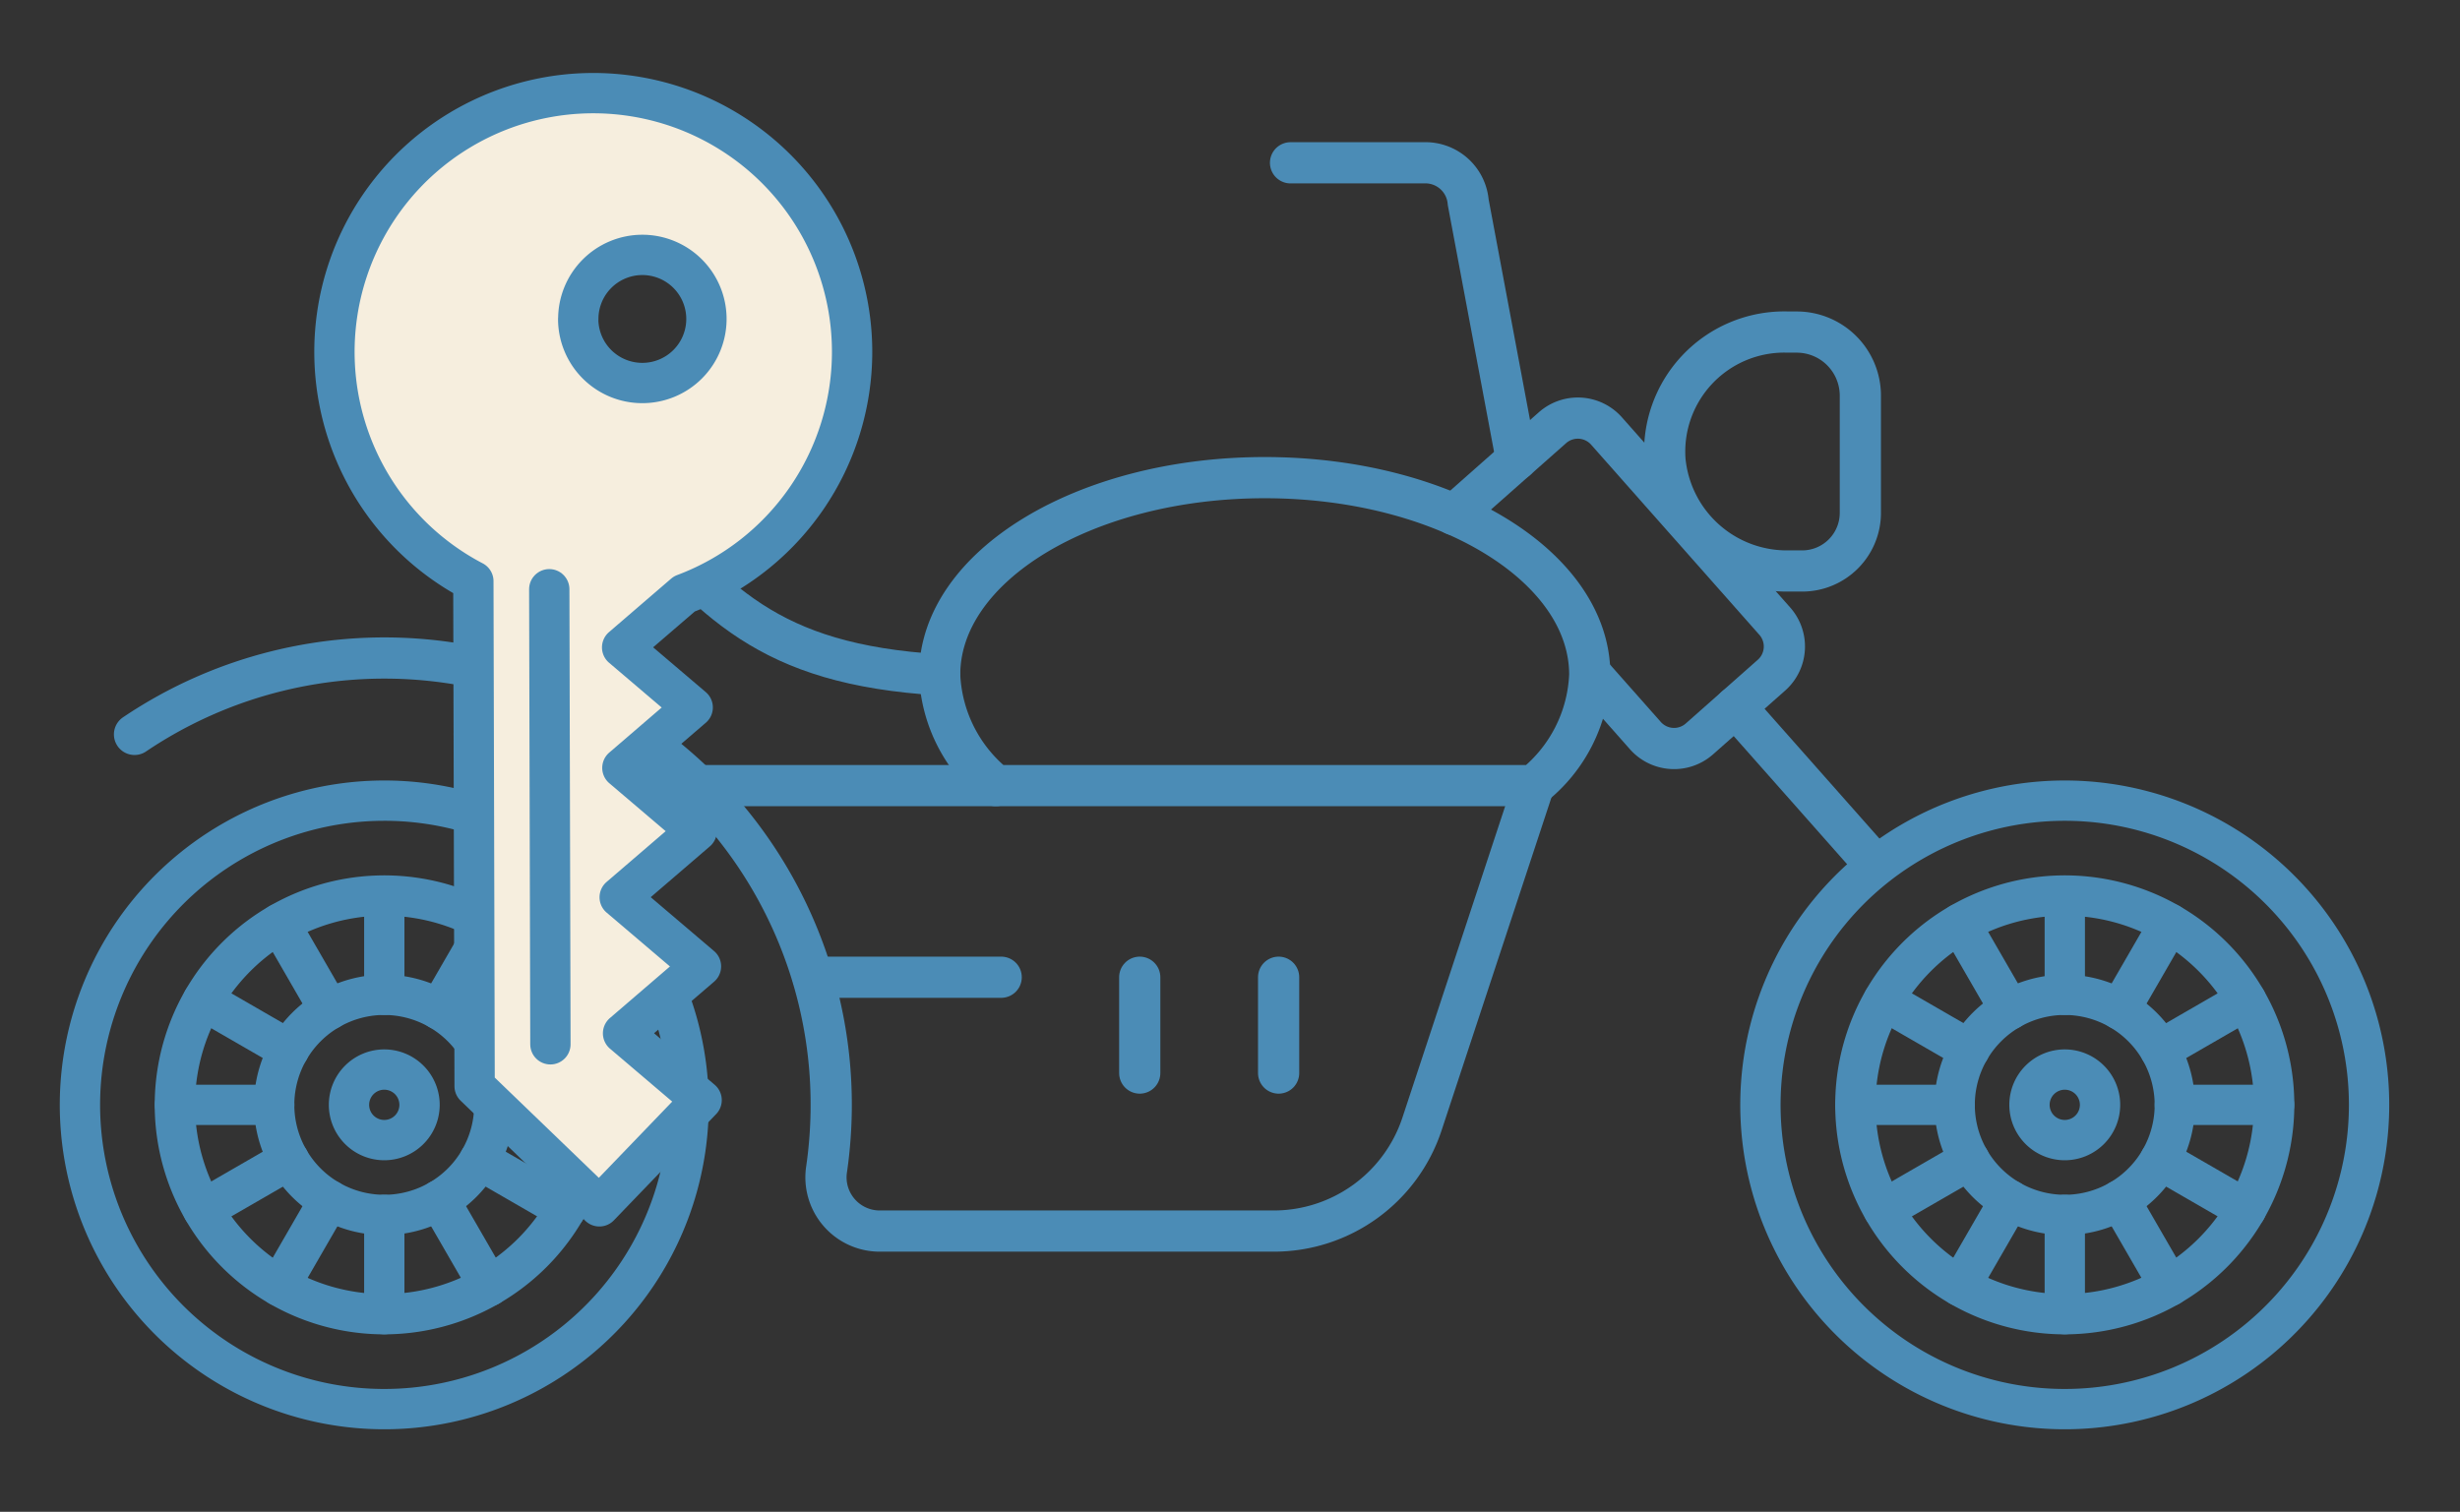<svg xmlns="http://www.w3.org/2000/svg" xmlns:xlink="http://www.w3.org/1999/xlink" width="146.441" height="90.021" viewBox="0 0 146.441 90.021">
  <rect x="0" y="0" width="146.441" height="90.021" fill="#333333" stroke="none"/>
  <defs>
    <clipPath id="clip-アートボード_25">
      <rect width="146.441" height="90.022"/>
    </clipPath>
  </defs>
  <g id="アートボード_25" data-name="アートボード – 25" clip-path="url(#clip-アートボード_25)">
    <g id="グループ_42790" data-name="グループ 42790" transform="translate(-13236.479 -8195.728)">
      <g id="グループ_42786" data-name="グループ 42786" transform="translate(13240.039 8200.078)">
        <path id="パス_868309" data-name="パス 868309" d="M113.2,17.009a7.124,7.124,0,0,0-7.1,7.6,7.286,7.286,0,0,0,7.352,6.63h.818a3.463,3.463,0,0,0,3.464-3.463V20.8a3.788,3.788,0,0,0-3.788-3.787Z" transform="translate(-10.549 -1.59)" fill="none" stroke="#4b8cb6" stroke-linecap="round" stroke-linejoin="round" stroke-width="2.453"/>
        <path id="パス_868310" data-name="パス 868310" d="M4.811,43.139A26.6,26.6,0,0,1,46.2,63.057a26.9,26.9,0,0,1-.187,5.95,3.2,3.2,0,0,0,3.137,3.707H72.633a9.29,9.29,0,0,0,8.822-6.381L88.1,46.188" transform="translate(-0.363 -3.76)" fill="none" stroke="#4b8cb6" stroke-linecap="round" stroke-linejoin="round" stroke-width="2.453"/>
        <line id="線_89" data-name="線 89" y2="5.706" transform="translate(64.287 53.839)" fill="#fff" stroke="#4b8cb6" stroke-width="1"/>
        <line id="線_90" data-name="線 90" y2="5.706" transform="translate(64.287 53.839)" fill="none" stroke="#4b8cb6" stroke-linecap="round" stroke-linejoin="round" stroke-width="2.453"/>
        <line id="線_91" data-name="線 91" y2="5.706" transform="translate(72.555 53.839)" fill="#fff" stroke="#4b8cb6" stroke-width="1"/>
        <line id="線_92" data-name="線 92" y2="5.706" transform="translate(72.555 53.839)" fill="none" stroke="#4b8cb6" stroke-linecap="round" stroke-linejoin="round" stroke-width="2.453"/>
        <line id="線_93" data-name="線 93" x2="11.192" transform="translate(44.847 53.839)" fill="#fff" stroke="#4b8cb6" stroke-width="1"/>
        <line id="線_94" data-name="線 94" x2="11.192" transform="translate(44.847 53.839)" fill="none" stroke="#4b8cb6" stroke-linecap="round" stroke-linejoin="round" stroke-width="2.453"/>
        <line id="線_95" data-name="線 95" x2="17.806" transform="translate(37.917 42.428)" fill="#fff" stroke="#4b8cb6" stroke-width="1"/>
        <line id="線_96" data-name="線 96" x2="17.806" transform="translate(37.917 42.428)" fill="none" stroke="#4b8cb6" stroke-linecap="round" stroke-linejoin="round" stroke-width="2.453"/>
        <path id="パス_868311" data-name="パス 868311" d="M94.773,23.476,91.9,8.154a2.556,2.556,0,0,0-2.643-2.347H81.324" transform="translate(-8.059 -0.463)" fill="none" stroke="#4b8cb6" stroke-linecap="round" stroke-linejoin="round" stroke-width="2.453"/>
        <line id="線_97" data-name="線 97" x1="8.227" y1="9.299" transform="translate(99.753 37.75)" fill="none" stroke="#4b8cb6" stroke-linecap="round" stroke-linejoin="round" stroke-width="2.453"/>
        <path id="パス_868312" data-name="パス 868312" d="M92.153,28.457l5.853-5.177a2.28,2.28,0,0,1,3.219.2L111.239,34.8a2.28,2.28,0,0,1-.2,3.219l-4.287,3.793a2.28,2.28,0,0,1-3.219-.2l-3.249-3.672" transform="translate(-9.148 -2.163)" fill="none" stroke="#4b8cb6" stroke-linecap="round" stroke-linejoin="round" stroke-width="2.453"/>
        <path id="パス_868313" data-name="パス 868313" d="M61.445,44.988H93.456a8.909,8.909,0,0,0,3.344-6.6c0-6.482-8.663-11.737-19.349-11.737S58.1,31.91,58.1,38.393A8.913,8.913,0,0,0,61.445,44.988Z" transform="translate(-5.723 -2.56)" fill="none" stroke="#4b8cb6" stroke-linecap="round" stroke-linejoin="round" stroke-width="2.453"/>
        <path id="パス_868314" data-name="パス 868314" d="M31.166,39.058s0-7.858,5.544-10.792C42,34.123,45.034,37.934,55.393,38.554" transform="translate(-3.014 -2.722)" fill="none" stroke="#4b8cb6" stroke-linecap="round" stroke-linejoin="round" stroke-width="2.453"/>
        <line id="線_98" data-name="線 98" y2="5.909" transform="translate(119.355 48.978)" fill="none" stroke="#4b8cb6" stroke-linecap="round" stroke-linejoin="round" stroke-width="2.4"/>
        <line id="線_99" data-name="線 99" x2="2.955" y2="5.119" transform="translate(113.124 50.647)" fill="none" stroke="#4b8cb6" stroke-linecap="round" stroke-linejoin="round" stroke-width="2.4"/>
        <line id="線_100" data-name="線 100" x2="5.118" y2="2.955" transform="translate(108.563 55.208)" fill="none" stroke="#4b8cb6" stroke-linecap="round" stroke-linejoin="round" stroke-width="2.4"/>
        <line id="線_101" data-name="線 101" x2="5.909" transform="translate(106.893 61.439)" fill="none" stroke="#4b8cb6" stroke-linecap="round" stroke-linejoin="round" stroke-width="2.4"/>
        <line id="線_102" data-name="線 102" y1="2.955" x2="5.119" transform="translate(108.563 64.714)" fill="none" stroke="#4b8cb6" stroke-linecap="round" stroke-linejoin="round" stroke-width="2.4"/>
        <line id="線_103" data-name="線 103" y1="5.119" x2="2.955" transform="translate(113.124 67.113)" fill="none" stroke="#4b8cb6" stroke-linecap="round" stroke-linejoin="round" stroke-width="2.4"/>
        <line id="線_104" data-name="線 104" y1="5.909" transform="translate(119.355 67.991)" fill="none" stroke="#4b8cb6" stroke-linecap="round" stroke-linejoin="round" stroke-width="2.4"/>
        <line id="線_105" data-name="線 105" x1="2.956" y1="5.119" transform="translate(122.63 67.113)" fill="none" stroke="#4b8cb6" stroke-linecap="round" stroke-linejoin="round" stroke-width="2.4"/>
        <line id="線_106" data-name="線 106" x1="5.119" y1="2.955" transform="translate(125.028 64.714)" fill="none" stroke="#4b8cb6" stroke-linecap="round" stroke-linejoin="round" stroke-width="2.4"/>
        <line id="線_107" data-name="線 107" x1="5.909" transform="translate(125.906 61.439)" fill="none" stroke="#4b8cb6" stroke-linecap="round" stroke-linejoin="round" stroke-width="2.4"/>
        <line id="線_108" data-name="線 108" x1="5.119" y2="2.956" transform="translate(125.028 55.208)" fill="none" stroke="#4b8cb6" stroke-linecap="round" stroke-linejoin="round" stroke-width="2.4"/>
        <line id="線_109" data-name="線 109" x1="2.956" y2="5.119" transform="translate(122.63 50.647)" fill="none" stroke="#4b8cb6" stroke-linecap="round" stroke-linejoin="round" stroke-width="2.4"/>
        <path id="パス_868315" data-name="パス 868315" d="M130.54,48.034a18.116,18.116,0,1,0,18.115,18.115A18.115,18.115,0,0,0,130.54,48.034Zm0,30.58a12.465,12.465,0,1,1,12.465-12.465A12.479,12.479,0,0,1,130.54,78.614Z" transform="translate(-11.187 -4.71)" fill="none" stroke="#4b8cb6" stroke-linecap="round" stroke-linejoin="round" stroke-width="2.4"/>
        <path id="パス_868316" data-name="パス 868316" d="M131.833,60.889a6.553,6.553,0,1,0,6.552,6.553A6.56,6.56,0,0,0,131.833,60.889Zm0,8.651a2.1,2.1,0,1,1,2.1-2.1A2.1,2.1,0,0,1,131.833,69.54Z" transform="translate(-12.48 -6.003)" fill="none" stroke="#4b8cb6" stroke-linecap="round" stroke-linejoin="round" stroke-width="2.4"/>
        <line id="線_110" data-name="線 110" y2="5.909" transform="translate(19.316 48.978)" fill="none" stroke="#4b8cb6" stroke-linecap="round" stroke-linejoin="round" stroke-width="2.4"/>
        <line id="線_111" data-name="線 111" x2="2.955" y2="5.119" transform="translate(13.085 50.647)" fill="none" stroke="#4b8cb6" stroke-linecap="round" stroke-linejoin="round" stroke-width="2.4"/>
        <line id="線_112" data-name="線 112" x2="5.118" y2="2.955" transform="translate(8.524 55.208)" fill="none" stroke="#4b8cb6" stroke-linecap="round" stroke-linejoin="round" stroke-width="2.4"/>
        <line id="線_113" data-name="線 113" x2="5.909" transform="translate(6.854 61.439)" fill="none" stroke="#4b8cb6" stroke-linecap="round" stroke-linejoin="round" stroke-width="2.4"/>
        <line id="線_114" data-name="線 114" y1="2.955" x2="5.119" transform="translate(8.524 64.714)" fill="none" stroke="#4b8cb6" stroke-linecap="round" stroke-linejoin="round" stroke-width="2.4"/>
        <line id="線_115" data-name="線 115" y1="5.119" x2="2.955" transform="translate(13.085 67.113)" fill="none" stroke="#4b8cb6" stroke-linecap="round" stroke-linejoin="round" stroke-width="2.4"/>
        <line id="線_116" data-name="線 116" y1="5.909" transform="translate(19.316 67.991)" fill="none" stroke="#4b8cb6" stroke-linecap="round" stroke-linejoin="round" stroke-width="2.4"/>
        <line id="線_117" data-name="線 117" x1="2.956" y1="5.119" transform="translate(22.591 67.113)" fill="none" stroke="#4b8cb6" stroke-linecap="round" stroke-linejoin="round" stroke-width="2.4"/>
        <line id="線_118" data-name="線 118" x1="5.119" y1="2.955" transform="translate(24.989 64.714)" fill="none" stroke="#4b8cb6" stroke-linecap="round" stroke-linejoin="round" stroke-width="2.4"/>
        <line id="線_119" data-name="線 119" x1="5.909" transform="translate(25.868 61.439)" fill="none" stroke="#4b8cb6" stroke-linecap="round" stroke-linejoin="round" stroke-width="2.4"/>
        <line id="線_120" data-name="線 120" x1="5.119" y2="2.956" transform="translate(24.989 55.208)" fill="none" stroke="#4b8cb6" stroke-linecap="round" stroke-linejoin="round" stroke-width="2.4"/>
        <line id="線_121" data-name="線 121" x1="2.956" y2="5.119" transform="translate(22.591 50.647)" fill="none" stroke="#4b8cb6" stroke-linecap="round" stroke-linejoin="round" stroke-width="2.4"/>
        <path id="パス_868317" data-name="パス 868317" d="M19.315,48.034A18.116,18.116,0,1,0,37.431,66.149,18.115,18.115,0,0,0,19.315,48.034Zm0,30.58A12.465,12.465,0,1,1,31.78,66.149,12.479,12.479,0,0,1,19.315,78.614Z" transform="translate(0 -4.71)" fill="none" stroke="#4b8cb6" stroke-linecap="round" stroke-linejoin="round" stroke-width="2.4"/>
        <path id="パス_868318" data-name="パス 868318" d="M20.608,60.889a6.553,6.553,0,1,0,6.552,6.553A6.56,6.56,0,0,0,20.608,60.889Zm0,8.651a2.1,2.1,0,1,1,2.1-2.1A2.1,2.1,0,0,1,20.608,69.54Z" transform="translate(-1.293 -6.003)" fill="none" stroke="#4b8cb6" stroke-linecap="round" stroke-linejoin="round" stroke-width="2.4"/>
        <path id="パス_868319" data-name="パス 868319" d="M48.859,16.569A15.408,15.408,0,1,0,26.312,30.258l.076,30.069,7.426,7.154L39.9,61.157l-4.676-3.978,4.638-3.986-4.838-4.116,4.584-3.939-4.424-3.764,4.185-3.6-4.2-3.575,3.7-3.184a15.4,15.4,0,0,0,9.989-14.447m-16.3-1.913a3.814,3.814,0,1,1,3.823,3.8,3.814,3.814,0,0,1-3.823-3.8" transform="translate(-1.694)" fill="#f6eede" stroke="#4b8cb6" stroke-width="1"/>
        <path id="パス_868320" data-name="パス 868320" d="M48.859,16.569A15.408,15.408,0,1,0,26.312,30.258l.076,30.069,7.426,7.154L39.9,61.157l-4.676-3.978,4.638-3.986-4.838-4.116,4.584-3.939-4.424-3.764,4.185-3.6-4.2-3.575,3.7-3.184A15.4,15.4,0,0,0,48.859,16.569Zm-16.3-1.913a3.814,3.814,0,1,1,3.823,3.8A3.814,3.814,0,0,1,32.554,14.656Z" transform="translate(-1.694)" fill="none" stroke="#4b8cb6" stroke-linecap="round" stroke-linejoin="round" stroke-width="2.4"/>
        <line id="線_122" data-name="線 122" x2="0.068" y2="27.097" transform="translate(29.137 30.736)" fill="none" stroke="#4b8cb6" stroke-linecap="round" stroke-linejoin="round" stroke-width="2.4"/>
      </g>
    </g>
  </g>
</svg>
